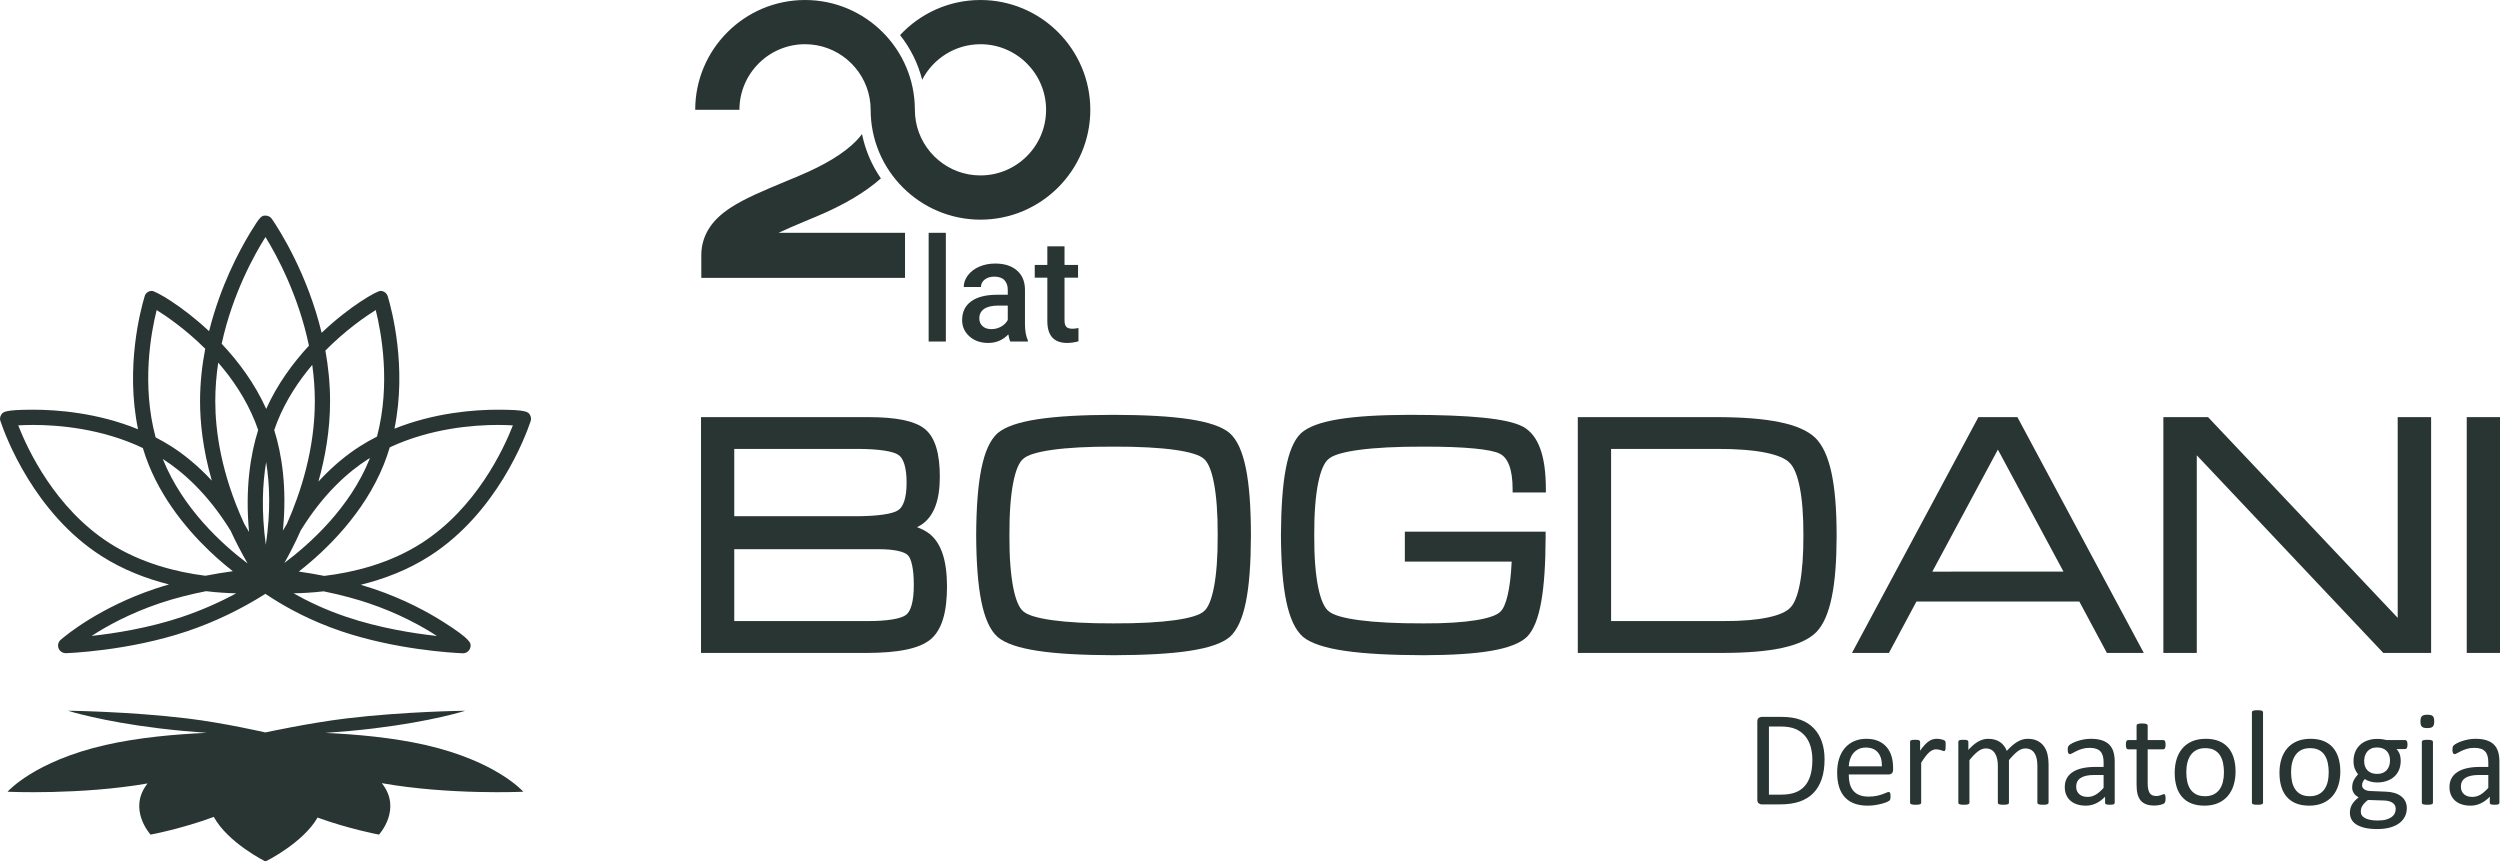 <?xml version="1.0" encoding="utf-8"?>
<svg version="1.1" width="515.437px" height="177.609px" preserveAspectRatio="none" viewBox="0 0 515.437 177.609" xmlns="http://www.w3.org/2000/svg">
  <defs>
    <clipPath id="clippath0" transform="">
      <path d="M 0 0 L 515.436 0 L 515.436 177.609 L 0 177.609 Z" style="fill: none; clip-rule: nonzero;"/>
    </clipPath>
    <clipPath id="clippath1" transform="">
      <path d="M 0 177.609 L 515.437 177.609 L 515.437 0 L 0 0 Z" style="fill: none; clip-rule: nonzero;"/>
    </clipPath>
  </defs>
  <g transform="matrix(1 0 0 -1 0 177.609)">
    <g transform="">
      <path d="M 0 0 L 515.436 0 L 515.436 177.609 L 0 177.609 Z" style="fill: none;"/>
    </g>
    <g style="clip-path: url(#clippath0);">
      <g transform="translate(109.39 90.727)">
        <path d="M 0 0 C 0.17 0.462 0.114 0.981 -0.156 1.396 C -0.506 1.942 -0.809 2.413 -6.748 2.413 C -11.557 2.413 -19.809 1.809 -28.064 -1.506 C -25.455 11.238 -28.63 23.075 -29.434 25.747 C -29.619 26.427 -30.239 26.908 -30.95 26.908 C -31.663 26.908 -37.208 23.854 -43.078 18.264 C -46.015 30.472 -51.799 39.498 -53.305 41.707 C -53.591 42.155 -54.088 42.428 -54.624 42.428 C -55.451 42.428 -55.675 42.428 -57.88 38.78 C -58.92 37.064 -60.489 34.274 -62.074 30.73 C -63.512 27.509 -65.095 23.353 -66.284 18.597 C -72.023 23.977 -77.368 26.905 -78.067 26.905 C -78.818 26.903 -79.452 26.425 -79.594 25.688 C -80.382 23.082 -83.58 11.175 -80.928 -1.622 C -89.278 1.795 -97.665 2.413 -102.53 2.413 C -108.469 2.413 -108.772 1.942 -109.124 1.396 C -109.413 0.949 -109.479 0.429 -109.259 -0.056 C -108.22 -3.124 -102.341 -18.875 -88.494 -27.744 C -83.984 -30.633 -79.128 -32.46 -74.545 -33.612 C -75.529 -33.894 -76.51 -34.197 -77.487 -34.525 C -88.734 -38.325 -95.56 -43.894 -96.851 -45.008 C -97.348 -45.418 -97.543 -46.097 -97.338 -46.717 C -97.122 -47.356 -96.495 -47.787 -95.821 -47.787 C -95.704 -47.787 -82.984 -47.379 -70.797 -43.262 C -65.13 -41.351 -59.729 -38.756 -54.673 -35.551 C -54.242 -35.84 -53.782 -36.141 -53.258 -36.474 C -50.255 -38.395 -45.349 -41.132 -39.027 -43.265 C -27.852 -47.039 -16.299 -47.708 -14.033 -47.806 C -14 -47.806 -13.968 -47.808 -13.937 -47.808 C -13.175 -47.808 -12.513 -47.255 -12.387 -46.491 C -12.266 -45.745 -12.152 -45.041 -18.059 -41.297 C -21.071 -39.393 -25.991 -36.668 -32.334 -34.528 C -33.136 -34.257 -34.038 -33.973 -35.022 -33.684 C -30.357 -32.539 -25.392 -30.695 -20.786 -27.744 C -6.942 -18.875 -1.065 -3.147 0 0 M -31.924 22.959 C -30.779 18.392 -28.796 7.744 -31.663 -3.133 C -32.87 -3.746 -34.069 -4.417 -35.243 -5.17 C -37.768 -6.786 -40.717 -9.117 -43.742 -12.411 C -42.362 -7.508 -41.339 -1.853 -41.339 4.149 C -41.339 7.783 -41.703 11.289 -42.304 14.606 C -38.176 18.786 -34.092 21.604 -31.924 22.959 M -65.004 4.149 C -65.004 6.895 -64.778 9.56 -64.4 12.119 C -61.466 8.744 -58.696 4.669 -56.787 -0.084 C -56.575 -0.611 -56.365 -1.184 -56.162 -1.781 C -57.745 -6.807 -58.88 -13.788 -58.044 -22.8 C -58.368 -22.229 -58.696 -21.674 -59.025 -21.133 C -63.829 -10.693 -65.004 -1.902 -65.004 4.149 M -44.479 4.149 C -44.479 -5.69 -47.37 -14.651 -50.237 -21.126 C -50.514 -21.581 -50.789 -22.04 -51.062 -22.513 C -50.19 -13.646 -51.29 -6.76 -52.852 -1.781 C -52.647 -1.187 -52.44 -0.611 -52.228 -0.084 C -50.402 4.455 -47.792 8.366 -45.011 11.651 C -44.675 9.233 -44.479 6.725 -44.479 4.149 M -54.584 -25.441 C -55.519 -18.63 -55.286 -12.963 -54.517 -8.389 C -53.768 -12.965 -53.575 -18.632 -54.584 -25.441 M -58.335 -29.295 C -63.452 -25.453 -71.673 -18.059 -75.823 -7.76 C -75.79 -7.779 -75.757 -7.795 -75.727 -7.816 C -71.732 -10.376 -66.573 -14.863 -61.85 -22.527 C -60.839 -24.719 -59.673 -26.977 -58.335 -29.295 M -50.759 -29.187 C -49.806 -27.504 -48.596 -25.21 -47.374 -22.46 C -42.673 -14.837 -37.535 -10.369 -33.551 -7.816 C -33.407 -7.725 -33.257 -7.644 -33.113 -7.553 C -33.136 -7.616 -33.157 -7.676 -33.183 -7.737 C -37.248 -17.851 -45.544 -25.278 -50.759 -29.187 M -54.654 38.013 C -52.3 34.185 -47.84 25.954 -45.694 15.609 C -49.015 12.024 -52.228 7.651 -54.505 2.578 C -56.873 7.844 -60.237 12.352 -63.687 16.007 C -61.428 26.413 -56.843 34.553 -54.654 38.013 M -77.088 22.959 C -74.986 21.644 -71.077 18.956 -67.079 14.979 C -67.731 11.574 -68.144 7.933 -68.144 4.149 C -68.144 -0.131 -67.594 -5.706 -65.715 -12.215 C -68.678 -9.028 -71.561 -6.753 -74.032 -5.17 C -75.107 -4.483 -76.203 -3.87 -77.305 -3.296 C -80.242 7.646 -78.242 18.369 -77.088 22.959 M -86.8 -25.099 C -98.021 -17.912 -103.681 -5.816 -105.635 -0.818 C -104.828 -0.769 -103.779 -0.73 -102.53 -0.73 C -97.492 -0.73 -88.476 -1.417 -79.939 -5.492 C -79.594 -6.632 -79.203 -7.774 -78.746 -8.909 C -75.296 -17.492 -69.146 -24.141 -64.594 -28.208 C -63.626 -29.071 -62.515 -29.996 -61.389 -30.887 C -63.146 -31.129 -65.055 -31.437 -67.048 -31.824 C -73.014 -31.068 -80.31 -29.255 -86.8 -25.099 M -71.799 -40.288 C -78.708 -42.621 -85.825 -43.719 -90.499 -44.227 C -87.361 -42.188 -82.629 -39.579 -76.48 -37.502 C -73.31 -36.432 -70.025 -35.621 -66.916 -35.006 C -64.587 -35.281 -62.47 -35.407 -60.68 -35.446 C -64.242 -37.369 -67.96 -38.992 -71.799 -40.288 M -33.339 -37.502 C -27.194 -39.577 -22.427 -42.216 -19.301 -44.239 C -24.05 -43.724 -31.115 -42.621 -38.022 -40.288 C -42.358 -38.824 -45.994 -37.071 -48.864 -35.444 C -47.095 -35.414 -44.983 -35.302 -42.649 -35.036 C -38.768 -35.828 -35.656 -36.721 -33.339 -37.502 M -42.526 -31.856 C -44.153 -31.535 -45.908 -31.229 -47.787 -30.957 C -42.071 -26.523 -34.274 -18.87 -30.269 -8.909 C -29.793 -7.725 -29.388 -6.536 -29.031 -5.35 C -20.588 -1.403 -11.725 -0.73 -6.748 -0.73 C -5.499 -0.73 -4.45 -0.769 -3.643 -0.821 C -5.597 -5.816 -11.252 -17.905 -22.481 -25.099 C -29.082 -29.327 -36.516 -31.129 -42.526 -31.856" style="fill-opacity: 1; fill: rgb(40, 53, 51);"/>
      </g>
    </g>
    <g style="clip-path: url(#clippath0);">
      <g transform="translate(107.891 14.383)">
        <path d="M 0 0 C -0.075 0.061 -5.499 6.271 -20.159 9.623 C -26.963 11.175 -34.6 11.846 -40.817 12.117 C -37.579 12.343 -34.141 12.644 -30.821 13.045 C -18.814 14.492 -12.04 16.662 -11.956 16.683 C -11.919 16.695 -24.5 16.546 -36.507 15.101 C -44.041 14.192 -53.169 12.219 -53.167 12.219 L -53.181 12.219 L -53.181 12.217 C -53.186 12.217 -61.773 14.196 -69.282 15.101 C -81.289 16.546 -93.737 16.688 -93.865 16.693 C -93.926 16.693 -86.977 14.492 -74.969 13.045 C -71.671 12.646 -68.342 12.35 -65.249 12.129 C -71.508 11.865 -79.268 11.198 -86.173 9.623 C -100.83 6.271 -106.257 0.061 -106.332 0 C -106.362 -0.026 -91.233 -0.697 -77.466 1.702 C -81.648 -3.599 -76.886 -8.786 -76.855 -8.846 C -76.844 -8.865 -70.265 -7.602 -63.811 -5.196 C -60.925 -10.504 -53.263 -14.331 -53.181 -14.383 C -53.144 -14.406 -45.43 -10.595 -42.418 -5.333 C -36.083 -7.651 -29.751 -8.865 -29.742 -8.846 C -29.709 -8.786 -24.919 -3.562 -29.176 1.758 C -15.327 -0.706 0.033 -0.026 0 0" style="fill-opacity: 1; fill: rgb(40, 53, 51);"/>
      </g>
    </g>
    <g style="clip-path: url(#clippath0);">
      <g transform="translate(191.508 67.65)">
        <path d="M 0 0 C -0.671 0.501 -1.487 0.921 -2.45 1.27 C -2.077 1.445 -1.741 1.639 -1.434 1.846 C 1.112 3.604 2.261 6.956 2.261 11.665 C 2.254 16.383 1.345 19.688 -0.783 21.483 C -2.923 23.222 -6.76 23.942 -12.436 23.959 L -43.547 23.961 L -46.976 23.961 L -46.976 -24.66 L -43.547 -24.66 L -12.802 -24.66 C -6.399 -24.642 -2.072 -23.819 0.315 -21.898 C 2.697 -19.928 3.732 -16.25 3.741 -10.975 C 3.734 -5.674 2.592 -1.956 0 0 M -3.107 -10.709 C -3.091 -14.103 -3.772 -16.126 -4.692 -16.798 C -5.606 -17.562 -8.404 -18.117 -12.802 -18.091 L -40.122 -18.091 L -40.122 -3.27 L -10.487 -3.27 C -7.079 -3.247 -4.977 -3.809 -4.336 -4.511 C -3.646 -5.149 -3.084 -7.275 -3.107 -10.709 M -40.122 3.525 L -40.122 17.404 L -15.007 17.404 C -10.287 17.425 -7.275 16.898 -6.266 16.161 C -5.28 15.518 -4.581 13.655 -4.592 10.443 C -4.583 7.257 -5.296 5.422 -6.329 4.772 C -7.389 4.023 -10.506 3.506 -15.364 3.525 Z" style="fill-opacity: 1; fill: rgb(40, 53, 51);"/>
      </g>
    </g>
    <g style="clip-path: url(#clippath0);">
      <g transform="translate(229.587 92.081)">
        <path d="M 0 0 C -12.951 -0.035 -20.77 -1.117 -23.919 -3.788 C -27.003 -6.588 -28.262 -13.492 -28.325 -24.817 C -28.262 -36.113 -27.003 -43.004 -23.919 -45.787 L -23.472 -45.274 L -23.919 -45.791 C -20.77 -48.449 -12.951 -49.524 0 -49.561 C 12.972 -49.524 20.809 -48.449 23.963 -45.791 C 27.043 -43.022 28.281 -36.229 28.318 -25.115 C 28.318 -25.022 28.322 -24.921 28.322 -24.819 L 28.322 -24.544 C 28.281 -13.378 27.04 -6.555 23.952 -3.769 C 20.8 -1.114 12.972 -0.035 0 0 M -18.6 -9.054 C -16.945 -7.536 -10.56 -6.518 0 -6.557 C 10.562 -6.518 16.942 -7.536 18.6 -9.052 C 20.322 -10.408 21.516 -15.795 21.469 -24.819 C 21.516 -33.814 20.322 -39.176 18.607 -40.519 C 16.942 -42.022 10.56 -43.036 0 -42.997 C -10.56 -43.036 -16.947 -42.022 -18.604 -40.519 C -20.318 -39.176 -21.518 -33.814 -21.471 -24.819 C -21.518 -15.795 -20.322 -10.408 -18.6 -9.054" style="fill-opacity: 1; fill: rgb(40, 53, 51);"/>
      </g>
    </g>
    <g style="clip-path: url(#clippath0);">
      <g transform="translate(313.968 89.657)">
        <path d="M 0 0 C -3.236 1.692 -10.874 2.406 -23.35 2.424 C -35.465 2.387 -42.78 1.31 -45.752 -1.378 C -48.642 -4.187 -49.803 -11.068 -49.871 -22.395 C -49.803 -33.691 -48.495 -40.589 -45.297 -43.374 C -42.034 -46.022 -33.922 -47.104 -20.464 -47.137 C -8.97 -47.099 -2 -46.036 0.851 -43.356 C 3.581 -40.575 4.664 -33.819 4.702 -22.721 C 4.699 -22.623 4.702 -22.516 4.702 -22.395 L 4.702 -21.67 L -24.325 -21.67 L -24.325 -27.838 L -2.298 -27.838 C -2.553 -33.56 -3.471 -37.085 -4.599 -38.132 C -5.956 -39.589 -11.413 -40.619 -20.469 -40.575 C -31.546 -40.612 -38.257 -39.602 -40.003 -38.083 C -41.808 -36.735 -43.05 -31.392 -43.004 -22.395 C -43.05 -13.371 -41.808 -8.003 -40.003 -6.641 C -38.246 -5.107 -31.544 -4.096 -20.457 -4.135 C -11.886 -4.117 -6.513 -4.678 -4.779 -5.578 C -3.124 -6.366 -2.1 -8.7 -2.105 -12.907 L -2.105 -13.585 L 4.751 -13.585 L 4.751 -12.907 C 4.744 -6.194 3.317 -1.804 0 0" style="fill-opacity: 1; fill: rgb(40, 53, 51);"/>
      </g>
    </g>
    <g style="clip-path: url(#clippath0);">
      <g transform="translate(354.028 91.61)">
        <path d="M 0 0 L -28.726 0 L -28.726 -48.617 L -25.287 -48.617 L 1.233 -48.617 C 11.166 -48.591 17.539 -47.302 20.513 -44.265 C 23.381 -41.209 24.614 -34.742 24.637 -24.637 C 24.635 -24.548 24.637 -24.453 24.637 -24.348 L 24.637 -24.115 C 24.614 -13.891 23.315 -7.345 20.264 -4.289 C 17.154 -1.305 10.471 -0.026 0 0 M -21.863 -6.555 L 0 -6.555 C 8.18 -6.527 13.25 -7.648 14.933 -9.408 C 16.695 -11.101 17.819 -16.166 17.788 -24.348 C 17.819 -32.502 16.767 -37.574 15.129 -39.241 C 13.595 -40.968 8.877 -42.083 1.233 -42.05 L -21.863 -42.05 Z" style="fill-opacity: 1; fill: rgb(40, 53, 51);"/>
      </g>
    </g>
    <g transform="translate(407.893 91.606)">
      <path d="M 0 0 L -0.189 -0.357 L -26.059 -48.61 L -18.443 -48.61 L -12.772 -38.017 L 20.814 -38.017 L 26.49 -48.61 L 29.936 -48.61 L 34.101 -48.61 L 8.045 0 Z M 17.546 -31.849 L -9.497 -31.854 L 4.019 -6.69 Z" style="fill-opacity: 1; fill: rgb(40, 53, 51);"/>
    </g>
    <g transform="translate(494.346 50.228)">
      <path d="M 0 0 L -39.101 41.379 L -48.314 41.379 L -48.314 -7.231 L -41.425 -7.231 L -41.425 33.511 L -2.977 -7.231 L 1.765 -7.231 L 6.888 -7.231 L 6.888 41.379 L 0 41.379 Z" style="fill-opacity: 1; fill: rgb(40, 53, 51);"/>
    </g>
    <g transform="translate(508.579 91.607)">
      <path d="M 0 0 L 0 -48.614 L 3.433 -48.614 L 6.858 -48.614 L 6.858 0 Z" style="fill-opacity: 1; fill: rgb(40, 53, 51);"/>
    </g>
    <g transform="">
      <path d="M 0 177.609 L 515.437 177.609 L 515.437 0 L 0 0 Z" style="fill: none;"/>
    </g>
    <g style="clip-path: url(#clippath1);">
      <g transform="translate(376.178 21.051)">
        <path d="M 0 0 C 0 -1.559 -0.198 -2.925 -0.599 -4.091 C -0.998 -5.259 -1.58 -6.224 -2.347 -6.989 C -3.114 -7.758 -4.054 -8.331 -5.168 -8.714 C -6.285 -9.093 -7.613 -9.285 -9.152 -9.285 L -12.972 -9.285 C -13.185 -9.285 -13.387 -9.212 -13.578 -9.068 C -13.77 -8.923 -13.863 -8.669 -13.863 -8.308 L -13.863 7.779 C -13.863 8.14 -13.77 8.394 -13.578 8.539 C -13.387 8.683 -13.185 8.755 -12.972 8.755 L -8.888 8.755 C -7.329 8.755 -6.009 8.553 -4.93 8.147 C -3.853 7.744 -2.951 7.163 -2.221 6.406 C -1.492 5.648 -0.942 4.73 -0.564 3.653 C -0.189 2.574 0 1.357 0 0 M -2.513 -0.093 C -2.513 0.883 -2.634 1.79 -2.876 2.632 C -3.119 3.476 -3.497 4.203 -4.014 4.816 C -4.529 5.431 -5.184 5.907 -5.975 6.252 C -6.765 6.597 -7.783 6.767 -9.031 6.767 L -11.471 6.767 L -11.471 -7.278 L -9 -7.278 C -7.849 -7.278 -6.877 -7.135 -6.086 -6.846 C -5.294 -6.557 -4.634 -6.117 -4.105 -5.52 C -3.574 -4.926 -3.177 -4.18 -2.911 -3.282 C -2.646 -2.385 -2.513 -1.322 -2.513 -0.093" style="fill: rgb(40, 53, 51); fill-opacity: 1;"/>
      </g>
    </g>
    <g style="clip-path: url(#clippath1);">
      <g transform="translate(390.31 18.933)">
        <path d="M 0 0 C 0 -0.361 -0.091 -0.62 -0.273 -0.776 C -0.455 -0.928 -0.662 -1.005 -0.895 -1.005 L -9.142 -1.005 C -9.142 -1.702 -9.07 -2.331 -8.933 -2.888 C -8.79 -3.443 -8.56 -3.923 -8.233 -4.324 C -7.907 -4.723 -7.483 -5.03 -6.958 -5.243 C -6.436 -5.457 -5.8 -5.564 -5.044 -5.564 C -4.448 -5.564 -3.916 -5.515 -3.448 -5.417 C -2.984 -5.319 -2.58 -5.21 -2.24 -5.089 C -1.9 -4.967 -1.62 -4.858 -1.401 -4.76 C -1.182 -4.662 -1.016 -4.613 -0.904 -4.613 C -0.839 -4.613 -0.781 -4.627 -0.73 -4.662 C -0.678 -4.695 -0.639 -4.741 -0.611 -4.807 C -0.583 -4.872 -0.562 -4.963 -0.548 -5.077 C -0.536 -5.194 -0.527 -5.336 -0.527 -5.504 C -0.527 -5.623 -0.531 -5.727 -0.541 -5.816 C -0.55 -5.902 -0.562 -5.984 -0.578 -6.051 C -0.59 -6.121 -0.613 -6.184 -0.646 -6.24 C -0.678 -6.296 -0.72 -6.347 -0.772 -6.401 C -0.823 -6.45 -0.972 -6.534 -1.224 -6.653 C -1.476 -6.767 -1.8 -6.884 -2.201 -6.996 C -2.599 -7.107 -3.063 -7.208 -3.585 -7.296 C -4.11 -7.385 -4.669 -7.429 -5.264 -7.429 C -6.294 -7.429 -7.198 -7.285 -7.972 -6.998 C -8.749 -6.709 -9.401 -6.282 -9.933 -5.716 C -10.46 -5.147 -10.86 -4.438 -11.129 -3.583 C -11.399 -2.73 -11.534 -1.734 -11.534 -0.599 C -11.534 0.476 -11.394 1.445 -11.115 2.305 C -10.837 3.163 -10.434 3.893 -9.909 4.492 C -9.385 5.093 -8.753 5.553 -8.01 5.872 C -7.266 6.194 -6.436 6.352 -5.515 6.352 C -4.532 6.352 -3.695 6.196 -3.002 5.879 C -2.31 5.564 -1.741 5.138 -1.296 4.604 C -0.851 4.07 -0.522 3.441 -0.315 2.723 C -0.105 2.002 0 1.235 0 0.417 Z M -2.31 0.678 C -2.282 1.883 -2.55 2.83 -3.117 3.518 C -3.681 4.205 -4.518 4.55 -5.627 4.55 C -6.198 4.55 -6.695 4.443 -7.124 4.229 C -7.555 4.014 -7.914 3.732 -8.203 3.38 C -8.494 3.026 -8.716 2.615 -8.874 2.147 C -9.033 1.676 -9.124 1.189 -9.142 0.678 Z" style="fill: rgb(40, 53, 51); fill-opacity: 1;"/>
      </g>
    </g>
    <g style="clip-path: url(#clippath1);">
      <g transform="translate(401.146 23.84)">
        <path d="M 0 0 C 0 -0.203 -0.005 -0.378 -0.014 -0.513 C -0.023 -0.653 -0.042 -0.762 -0.07 -0.839 C -0.098 -0.921 -0.133 -0.979 -0.175 -1.021 C -0.219 -1.063 -0.275 -1.086 -0.35 -1.086 C -0.424 -1.086 -0.515 -1.063 -0.622 -1.021 C -0.73 -0.979 -0.851 -0.937 -0.986 -0.895 C -1.121 -0.853 -1.273 -0.816 -1.441 -0.779 C -1.608 -0.741 -1.79 -0.723 -1.986 -0.723 C -2.217 -0.723 -2.448 -0.769 -2.671 -0.863 C -2.895 -0.956 -3.131 -1.11 -3.378 -1.324 C -3.622 -1.539 -3.884 -1.823 -4.154 -2.177 C -4.422 -2.532 -4.723 -2.965 -5.047 -3.478 L -5.047 -11.723 C -5.047 -11.798 -5.065 -11.86 -5.103 -11.909 C -5.14 -11.963 -5.198 -12.005 -5.285 -12.042 C -5.366 -12.08 -5.483 -12.108 -5.629 -12.126 C -5.779 -12.145 -5.967 -12.154 -6.201 -12.154 C -6.422 -12.154 -6.606 -12.145 -6.755 -12.126 C -6.902 -12.108 -7.021 -12.08 -7.107 -12.042 C -7.198 -12.005 -7.257 -11.963 -7.289 -11.909 C -7.322 -11.86 -7.338 -11.798 -7.338 -11.723 L -7.338 0.814 C -7.338 0.886 -7.324 0.951 -7.296 1 C -7.268 1.051 -7.212 1.098 -7.128 1.14 C -7.047 1.182 -6.94 1.21 -6.811 1.221 C -6.681 1.238 -6.511 1.245 -6.299 1.245 C -6.093 1.245 -5.923 1.238 -5.79 1.221 C -5.655 1.21 -5.553 1.182 -5.478 1.14 C -5.403 1.098 -5.35 1.051 -5.319 1 C -5.287 0.951 -5.268 0.886 -5.268 0.814 L -5.268 -1.012 C -4.923 -0.511 -4.602 -0.1 -4.298 0.217 C -3.995 0.534 -3.711 0.783 -3.438 0.965 C -3.168 1.147 -2.9 1.27 -2.636 1.343 C -2.368 1.41 -2.103 1.448 -1.832 1.448 C -1.711 1.448 -1.571 1.441 -1.42 1.427 C -1.266 1.41 -1.105 1.387 -0.937 1.347 C -0.769 1.312 -0.618 1.27 -0.485 1.224 C -0.347 1.177 -0.252 1.131 -0.196 1.086 C -0.14 1.037 -0.105 0.995 -0.084 0.953 C -0.065 0.911 -0.051 0.858 -0.037 0.793 C -0.023 0.727 -0.012 0.634 -0.007 0.508 C -0.002 0.382 0 0.212 0 0" style="fill: rgb(40, 53, 51); fill-opacity: 1;"/>
      </g>
    </g>
    <g style="clip-path: url(#clippath1);">
      <g transform="translate(422.363 12.118)">
        <path d="M 0 0 C 0 -0.075 -0.019 -0.138 -0.054 -0.189 C -0.093 -0.24 -0.154 -0.284 -0.238 -0.319 C -0.319 -0.359 -0.436 -0.387 -0.585 -0.406 C -0.732 -0.422 -0.918 -0.431 -1.14 -0.431 C -1.373 -0.431 -1.564 -0.422 -1.713 -0.406 C -1.86 -0.387 -1.977 -0.359 -2.068 -0.319 C -2.154 -0.284 -2.217 -0.24 -2.256 -0.189 C -2.291 -0.138 -2.308 -0.075 -2.308 0 L -2.308 7.627 C -2.308 8.156 -2.357 8.639 -2.45 9.075 C -2.543 9.513 -2.692 9.891 -2.897 10.205 C -3.105 10.522 -3.364 10.763 -3.681 10.933 C -3.998 11.098 -4.368 11.182 -4.797 11.182 C -5.331 11.182 -5.863 10.977 -6.399 10.567 C -6.935 10.159 -7.525 9.56 -8.168 8.769 L -8.168 0 C -8.168 -0.075 -8.187 -0.138 -8.224 -0.189 C -8.259 -0.24 -8.322 -0.284 -8.41 -0.319 C -8.497 -0.359 -8.616 -0.387 -8.765 -0.406 C -8.912 -0.422 -9.098 -0.431 -9.32 -0.431 C -9.532 -0.431 -9.716 -0.422 -9.867 -0.406 C -10.021 -0.387 -10.14 -0.359 -10.229 -0.319 C -10.317 -0.284 -10.376 -0.24 -10.411 -0.189 C -10.441 -0.138 -10.457 -0.075 -10.457 0 L -10.457 7.627 C -10.457 8.156 -10.511 8.639 -10.611 9.075 C -10.714 9.513 -10.867 9.891 -11.073 10.205 C -11.278 10.522 -11.536 10.763 -11.846 10.933 C -12.159 11.098 -12.527 11.182 -12.954 11.182 C -13.485 11.182 -14.019 10.977 -14.56 10.567 C -15.098 10.159 -15.683 9.56 -16.315 8.769 L -16.315 0 C -16.315 -0.075 -16.334 -0.138 -16.371 -0.189 C -16.408 -0.24 -16.469 -0.284 -16.553 -0.319 C -16.634 -0.359 -16.751 -0.387 -16.898 -0.406 C -17.047 -0.422 -17.236 -0.431 -17.469 -0.431 C -17.69 -0.431 -17.875 -0.422 -18.024 -0.406 C -18.171 -0.387 -18.29 -0.359 -18.378 -0.319 C -18.467 -0.284 -18.525 -0.24 -18.558 -0.189 C -18.59 -0.138 -18.604 -0.075 -18.604 0 L -18.604 12.536 C -18.604 12.609 -18.593 12.672 -18.565 12.721 C -18.537 12.772 -18.483 12.819 -18.397 12.863 C -18.313 12.902 -18.208 12.93 -18.077 12.944 C -17.949 12.958 -17.777 12.965 -17.565 12.965 C -17.362 12.965 -17.194 12.958 -17.059 12.944 C -16.924 12.93 -16.819 12.902 -16.746 12.863 C -16.672 12.819 -16.618 12.772 -16.586 12.721 C -16.553 12.672 -16.537 12.609 -16.537 12.536 L -16.537 10.877 C -15.833 11.667 -15.147 12.25 -14.485 12.616 C -13.819 12.984 -13.15 13.168 -12.471 13.168 C -11.951 13.168 -11.483 13.108 -11.07 12.986 C -10.658 12.865 -10.294 12.697 -9.979 12.476 C -9.662 12.259 -9.394 11.996 -9.17 11.695 C -8.947 11.392 -8.76 11.054 -8.611 10.681 C -8.194 11.138 -7.795 11.525 -7.42 11.839 C -7.042 12.159 -6.678 12.415 -6.329 12.609 C -5.981 12.805 -5.641 12.947 -5.31 13.038 C -4.979 13.124 -4.648 13.168 -4.312 13.168 C -3.504 13.168 -2.825 13.026 -2.275 12.744 C -1.727 12.46 -1.282 12.084 -0.942 11.606 C -0.604 11.133 -0.361 10.578 -0.214 9.942 C -0.072 9.306 0 8.634 0 7.93 Z" style="fill: rgb(40, 53, 51); fill-opacity: 1;"/>
      </g>
    </g>
    <g style="clip-path: url(#clippath1);">
      <g transform="translate(436.001 12.103)">
        <path d="M 0 0 C 0 -0.112 -0.04 -0.196 -0.112 -0.249 C -0.186 -0.305 -0.289 -0.347 -0.422 -0.375 C -0.55 -0.403 -0.741 -0.417 -0.993 -0.417 C -1.235 -0.417 -1.429 -0.403 -1.573 -0.375 C -1.718 -0.347 -1.823 -0.305 -1.886 -0.249 C -1.951 -0.196 -1.984 -0.112 -1.984 0 L -1.984 1.254 C -2.532 0.671 -3.142 0.212 -3.816 -0.112 C -4.49 -0.438 -5.201 -0.599 -5.954 -0.599 C -6.611 -0.599 -7.21 -0.513 -7.741 -0.343 C -8.278 -0.17 -8.732 0.079 -9.105 0.403 C -9.485 0.73 -9.776 1.128 -9.984 1.601 C -10.194 2.077 -10.296 2.615 -10.296 3.219 C -10.296 3.923 -10.154 4.539 -9.867 5.058 C -9.578 5.581 -9.166 6.012 -8.625 6.354 C -8.089 6.699 -7.429 6.956 -6.648 7.128 C -5.87 7.301 -4.993 7.385 -4.019 7.385 L -2.291 7.385 L -2.291 8.362 C -2.291 8.844 -2.345 9.273 -2.445 9.644 C -2.548 10.014 -2.713 10.327 -2.939 10.571 C -3.168 10.818 -3.462 11.005 -3.825 11.131 C -4.187 11.254 -4.632 11.317 -5.161 11.317 C -5.727 11.317 -6.238 11.252 -6.685 11.117 C -7.138 10.979 -7.532 10.832 -7.87 10.669 C -8.212 10.506 -8.494 10.359 -8.721 10.222 C -8.949 10.087 -9.119 10.021 -9.229 10.021 C -9.303 10.021 -9.369 10.04 -9.424 10.077 C -9.48 10.115 -9.529 10.17 -9.574 10.243 C -9.613 10.32 -9.644 10.413 -9.66 10.529 C -9.679 10.646 -9.69 10.774 -9.69 10.912 C -9.69 11.145 -9.674 11.329 -9.641 11.464 C -9.609 11.597 -9.529 11.725 -9.404 11.844 C -9.28 11.968 -9.063 12.108 -8.755 12.273 C -8.45 12.434 -8.096 12.583 -7.695 12.716 C -7.296 12.851 -6.858 12.961 -6.385 13.052 C -5.912 13.138 -5.434 13.182 -4.949 13.182 C -4.049 13.182 -3.282 13.082 -2.65 12.877 C -2.019 12.672 -1.506 12.371 -1.117 11.977 C -0.725 11.581 -0.443 11.091 -0.266 10.506 C -0.091 9.921 0 9.238 0 8.459 Z M -2.291 5.723 L -4.254 5.723 C -4.886 5.723 -5.434 5.669 -5.9 5.564 C -6.362 5.457 -6.748 5.299 -7.056 5.091 C -7.364 4.881 -7.588 4.632 -7.732 4.34 C -7.874 4.047 -7.947 3.711 -7.947 3.333 C -7.947 2.683 -7.739 2.166 -7.327 1.781 C -6.914 1.396 -6.336 1.203 -5.592 1.203 C -4.988 1.203 -4.429 1.359 -3.914 1.664 C -3.399 1.97 -2.858 2.438 -2.291 3.068 Z" style="fill: rgb(40, 53, 51); fill-opacity: 1;"/>
      </g>
    </g>
    <g style="clip-path: url(#clippath1);">
      <g transform="translate(446.486 13.03)">
        <path d="M 0 0 C 0 -0.27 -0.019 -0.483 -0.056 -0.641 C -0.093 -0.8 -0.149 -0.916 -0.221 -0.988 C -0.296 -1.065 -0.408 -1.135 -0.557 -1.201 C -0.706 -1.263 -0.876 -1.317 -1.068 -1.359 C -1.256 -1.401 -1.457 -1.436 -1.671 -1.464 C -1.886 -1.492 -2.1 -1.506 -2.312 -1.506 C -2.963 -1.506 -3.522 -1.42 -3.984 -1.249 C -4.45 -1.075 -4.83 -0.816 -5.128 -0.466 C -5.424 -0.119 -5.641 0.324 -5.779 0.858 C -5.912 1.394 -5.977 2.023 -5.977 2.748 L -5.977 10.089 L -7.73 10.089 C -7.867 10.089 -7.979 10.163 -8.063 10.31 C -8.147 10.457 -8.187 10.7 -8.187 11.033 C -8.187 11.21 -8.177 11.359 -8.154 11.478 C -8.128 11.599 -8.1 11.7 -8.066 11.777 C -8.026 11.856 -7.977 11.912 -7.916 11.944 C -7.858 11.977 -7.79 11.993 -7.716 11.993 L -5.977 11.993 L -5.977 14.972 C -5.977 15.038 -5.961 15.096 -5.93 15.154 C -5.898 15.21 -5.837 15.259 -5.748 15.299 C -5.662 15.341 -5.546 15.373 -5.394 15.392 C -5.247 15.408 -5.063 15.42 -4.842 15.42 C -4.611 15.42 -4.42 15.408 -4.271 15.392 C -4.124 15.373 -4.009 15.341 -3.923 15.299 C -3.842 15.259 -3.781 15.21 -3.744 15.154 C -3.709 15.096 -3.688 15.038 -3.688 14.972 L -3.688 11.993 L -0.459 11.993 C -0.385 11.993 -0.319 11.977 -0.266 11.944 C -0.21 11.912 -0.161 11.856 -0.119 11.777 C -0.077 11.7 -0.047 11.599 -0.028 11.478 C -0.009 11.359 0 11.21 0 11.033 C 0 10.7 -0.04 10.457 -0.124 10.31 C -0.21 10.163 -0.319 10.089 -0.459 10.089 L -3.688 10.089 L -3.688 3.084 C -3.688 2.219 -3.56 1.564 -3.305 1.124 C -3.049 0.681 -2.587 0.462 -1.925 0.462 C -1.713 0.462 -1.525 0.483 -1.354 0.524 C -1.189 0.566 -1.037 0.608 -0.907 0.655 C -0.776 0.702 -0.667 0.746 -0.573 0.788 C -0.478 0.83 -0.396 0.851 -0.319 0.851 C -0.273 0.851 -0.228 0.837 -0.189 0.816 C -0.147 0.793 -0.114 0.748 -0.091 0.683 C -0.065 0.618 -0.047 0.529 -0.028 0.417 C -0.009 0.308 0 0.168 0 0" style="fill: rgb(40, 53, 51); fill-opacity: 1;"/>
      </g>
    </g>
    <g style="clip-path: url(#clippath1);">
      <g transform="translate(460.916 18.527)">
        <path d="M 0 0 C 0 -1.023 -0.138 -1.963 -0.406 -2.823 C -0.676 -3.681 -1.077 -4.422 -1.611 -5.044 C -2.147 -5.667 -2.814 -6.154 -3.62 -6.499 C -4.422 -6.851 -5.354 -7.023 -6.413 -7.023 C -7.445 -7.023 -8.343 -6.872 -9.112 -6.564 C -9.879 -6.257 -10.518 -5.811 -11.028 -5.226 C -11.539 -4.641 -11.921 -3.93 -12.171 -3.093 C -12.422 -2.256 -12.548 -1.31 -12.548 -0.249 C -12.548 0.772 -12.415 1.711 -12.152 2.571 C -11.886 3.429 -11.485 4.173 -10.951 4.793 C -10.418 5.417 -9.751 5.9 -8.951 6.245 C -8.152 6.588 -7.219 6.76 -6.149 6.76 C -5.117 6.76 -4.219 6.606 -3.452 6.299 C -2.685 5.991 -2.047 5.546 -1.536 4.961 C -1.023 4.375 -0.641 3.664 -0.385 2.83 C -0.128 1.991 0 1.049 0 0 M -2.392 -0.149 C -2.392 0.529 -2.455 1.168 -2.583 1.772 C -2.709 2.375 -2.918 2.905 -3.208 3.357 C -3.497 3.814 -3.888 4.173 -4.387 4.436 C -4.881 4.702 -5.499 4.832 -6.24 4.832 C -6.926 4.832 -7.511 4.713 -8.003 4.473 C -8.494 4.231 -8.898 3.888 -9.217 3.448 C -9.534 3.007 -9.77 2.485 -9.923 1.883 C -10.08 1.28 -10.154 0.62 -10.154 -0.093 C -10.154 -0.781 -10.094 -1.427 -9.968 -2.03 C -9.839 -2.632 -9.632 -3.159 -9.334 -3.608 C -9.04 -4.061 -8.644 -4.417 -8.147 -4.681 C -7.653 -4.944 -7.035 -5.077 -6.296 -5.077 C -5.623 -5.077 -5.037 -4.956 -4.541 -4.716 C -4.044 -4.473 -3.639 -4.135 -3.319 -3.699 C -3.002 -3.263 -2.769 -2.744 -2.618 -2.14 C -2.469 -1.536 -2.392 -0.874 -2.392 -0.149" style="fill: rgb(40, 53, 51); fill-opacity: 1;"/>
      </g>
    </g>
    <g style="clip-path: url(#clippath1);">
      <g transform="translate(466.58 12.118)">
        <path d="M 0 0 C 0 -0.075 -0.019 -0.138 -0.056 -0.189 C -0.093 -0.24 -0.154 -0.284 -0.238 -0.319 C -0.319 -0.359 -0.436 -0.387 -0.583 -0.406 C -0.73 -0.422 -0.921 -0.431 -1.154 -0.431 C -1.373 -0.431 -1.56 -0.422 -1.709 -0.406 C -1.856 -0.387 -1.974 -0.359 -2.061 -0.319 C -2.149 -0.284 -2.21 -0.24 -2.242 -0.189 C -2.275 -0.138 -2.291 -0.075 -2.291 0 L -2.291 18.621 C -2.291 18.695 -2.275 18.76 -2.242 18.816 C -2.21 18.872 -2.149 18.919 -2.061 18.954 C -1.974 18.991 -1.856 19.019 -1.709 19.038 C -1.56 19.056 -1.373 19.066 -1.154 19.066 C -0.921 19.066 -0.73 19.056 -0.583 19.038 C -0.436 19.019 -0.319 18.991 -0.238 18.954 C -0.154 18.919 -0.093 18.872 -0.056 18.816 C -0.019 18.76 0 18.695 0 18.621 Z" style="fill: rgb(40, 53, 51); fill-opacity: 1;"/>
      </g>
    </g>
    <g style="clip-path: url(#clippath1);">
      <g transform="translate(482.514 18.527)">
        <path d="M 0 0 C 0 -1.023 -0.135 -1.963 -0.403 -2.823 C -0.674 -3.681 -1.075 -4.422 -1.608 -5.044 C -2.145 -5.667 -2.814 -6.154 -3.618 -6.499 C -4.422 -6.851 -5.354 -7.023 -6.413 -7.023 C -7.445 -7.023 -8.343 -6.872 -9.11 -6.564 C -9.877 -6.257 -10.515 -5.811 -11.028 -5.226 C -11.539 -4.641 -11.921 -3.93 -12.17 -3.093 C -12.42 -2.256 -12.546 -1.31 -12.546 -0.249 C -12.546 0.772 -12.415 1.711 -12.15 2.571 C -11.884 3.429 -11.483 4.173 -10.949 4.793 C -10.415 5.417 -9.749 5.9 -8.951 6.245 C -8.152 6.588 -7.217 6.76 -6.147 6.76 C -5.117 6.76 -4.217 6.606 -3.45 6.299 C -2.685 5.991 -2.044 5.546 -1.534 4.961 C -1.023 4.375 -0.641 3.664 -0.385 2.83 C -0.128 1.991 0 1.049 0 0 M -2.392 -0.149 C -2.392 0.529 -2.455 1.168 -2.58 1.772 C -2.709 2.375 -2.916 2.905 -3.208 3.357 C -3.497 3.814 -3.888 4.173 -4.385 4.436 C -4.881 4.702 -5.499 4.832 -6.238 4.832 C -6.923 4.832 -7.506 4.713 -8 4.473 C -8.492 4.231 -8.895 3.888 -9.215 3.448 C -9.532 3.007 -9.77 2.485 -9.923 1.883 C -10.077 1.28 -10.154 0.62 -10.154 -0.093 C -10.154 -0.781 -10.091 -1.427 -9.965 -2.03 C -9.839 -2.632 -9.627 -3.159 -9.334 -3.608 C -9.038 -4.061 -8.644 -4.417 -8.147 -4.681 C -7.651 -4.944 -7.033 -5.077 -6.294 -5.077 C -5.62 -5.077 -5.033 -4.956 -4.539 -4.716 C -4.044 -4.473 -3.636 -4.135 -3.319 -3.699 C -3 -3.263 -2.767 -2.744 -2.615 -2.14 C -2.466 -1.536 -2.392 -0.874 -2.392 -0.149" style="fill: rgb(40, 53, 51); fill-opacity: 1;"/>
      </g>
    </g>
    <g style="clip-path: url(#clippath1);">
      <g transform="translate(496.367 24.093)">
        <path d="M 0 0 C 0 -0.324 -0.044 -0.559 -0.133 -0.702 C -0.221 -0.844 -0.333 -0.916 -0.476 -0.916 L -2.277 -0.916 C -1.951 -1.249 -1.723 -1.62 -1.592 -2.021 C -1.464 -2.424 -1.399 -2.846 -1.399 -3.282 C -1.399 -4.007 -1.515 -4.646 -1.746 -5.203 C -1.979 -5.758 -2.31 -6.231 -2.744 -6.616 C -3.175 -7 -3.69 -7.296 -4.285 -7.499 C -4.879 -7.704 -5.539 -7.807 -6.261 -7.807 C -6.774 -7.807 -7.259 -7.739 -7.72 -7.604 C -8.177 -7.469 -8.534 -7.301 -8.786 -7.096 C -8.954 -7.264 -9.094 -7.455 -9.201 -7.669 C -9.31 -7.884 -9.364 -8.131 -9.364 -8.41 C -9.364 -8.737 -9.212 -9.007 -8.909 -9.219 C -8.609 -9.434 -8.205 -9.55 -7.704 -9.569 L -4.424 -9.709 C -3.802 -9.728 -3.229 -9.814 -2.709 -9.968 C -2.189 -10.121 -1.737 -10.341 -1.354 -10.623 C -0.972 -10.907 -0.676 -11.257 -0.464 -11.669 C -0.249 -12.087 -0.142 -12.567 -0.142 -13.112 C -0.142 -13.69 -0.263 -14.24 -0.504 -14.763 C -0.746 -15.282 -1.114 -15.742 -1.611 -16.138 C -2.11 -16.532 -2.744 -16.844 -3.513 -17.073 C -4.287 -17.299 -5.196 -17.413 -6.245 -17.413 C -7.259 -17.413 -8.121 -17.327 -8.832 -17.157 C -9.541 -16.984 -10.126 -16.749 -10.581 -16.45 C -11.038 -16.152 -11.366 -15.798 -11.571 -15.385 C -11.777 -14.97 -11.877 -14.523 -11.877 -14.04 C -11.877 -13.732 -11.839 -13.436 -11.765 -13.147 C -11.69 -12.858 -11.578 -12.583 -11.425 -12.324 C -11.271 -12.063 -11.08 -11.814 -10.853 -11.578 C -10.625 -11.341 -10.364 -11.105 -10.066 -10.872 C -10.525 -10.641 -10.863 -10.348 -11.082 -9.993 C -11.301 -9.641 -11.411 -9.257 -11.411 -8.846 C -11.411 -8.28 -11.294 -7.772 -11.061 -7.324 C -10.828 -6.877 -10.539 -6.476 -10.191 -6.121 C -10.48 -5.779 -10.707 -5.392 -10.877 -4.958 C -11.045 -4.527 -11.129 -4.007 -11.129 -3.394 C -11.129 -2.678 -11.007 -2.04 -10.765 -1.471 C -10.522 -0.904 -10.189 -0.429 -9.76 -0.04 C -9.334 0.352 -8.818 0.65 -8.219 0.86 C -7.62 1.068 -6.965 1.173 -6.261 1.173 C -5.879 1.173 -5.522 1.152 -5.191 1.107 C -4.865 1.063 -4.555 1.005 -4.266 0.93 L -0.473 0.93 C -0.317 0.93 -0.198 0.853 -0.119 0.702 C -0.04 0.548 0 0.315 0 0 M -2.431 -13.24 C -2.431 -12.7 -2.655 -12.285 -3.096 -11.993 C -3.539 -11.7 -4.135 -11.543 -4.891 -11.525 L -8.147 -11.415 C -8.443 -11.648 -8.688 -11.867 -8.879 -12.075 C -9.07 -12.285 -9.222 -12.485 -9.334 -12.674 C -9.445 -12.865 -9.522 -13.054 -9.564 -13.24 C -9.606 -13.425 -9.627 -13.616 -9.627 -13.812 C -9.627 -14.413 -9.322 -14.872 -8.704 -15.182 C -8.089 -15.495 -7.236 -15.651 -6.135 -15.651 C -5.436 -15.651 -4.851 -15.583 -4.382 -15.45 C -3.909 -15.313 -3.532 -15.133 -3.243 -14.912 C -2.953 -14.688 -2.746 -14.434 -2.62 -14.145 C -2.494 -13.858 -2.431 -13.555 -2.431 -13.24 M -3.606 -3.303 C -3.606 -2.45 -3.842 -1.786 -4.31 -1.305 C -4.779 -0.83 -5.445 -0.59 -6.308 -0.59 C -6.753 -0.59 -7.14 -0.664 -7.469 -0.814 C -7.8 -0.96 -8.072 -1.163 -8.292 -1.424 C -8.508 -1.685 -8.672 -1.984 -8.779 -2.322 C -8.884 -2.662 -8.937 -3.016 -8.937 -3.387 C -8.937 -4.212 -8.704 -4.86 -8.236 -5.333 C -7.767 -5.807 -7.11 -6.042 -6.266 -6.042 C -5.811 -6.042 -5.417 -5.972 -5.084 -5.828 C -4.751 -5.683 -4.473 -5.485 -4.257 -5.229 C -4.037 -4.974 -3.874 -4.681 -3.767 -4.345 C -3.66 -4.012 -3.606 -3.664 -3.606 -3.303" style="fill: rgb(40, 53, 51); fill-opacity: 1;"/>
      </g>
    </g>
    <g style="clip-path: url(#clippath1);">
      <g transform="translate(501.876 28.887)">
        <path d="M 0 0 C 0 -0.538 -0.105 -0.904 -0.308 -1.1 C -0.51 -1.296 -0.886 -1.392 -1.434 -1.392 C -1.972 -1.392 -2.34 -1.298 -2.539 -1.105 C -2.739 -0.916 -2.839 -0.557 -2.839 -0.028 C -2.839 0.511 -2.737 0.879 -2.534 1.072 C -2.329 1.268 -1.951 1.364 -1.406 1.364 C -0.87 1.364 -0.499 1.27 -0.298 1.079 C -0.1 0.89 0 0.529 0 0 M -0.263 -16.77 C -0.263 -16.844 -0.282 -16.907 -0.319 -16.956 C -0.354 -17.01 -0.417 -17.052 -0.501 -17.089 C -0.585 -17.126 -0.699 -17.157 -0.846 -17.173 C -0.995 -17.192 -1.184 -17.201 -1.415 -17.201 C -1.639 -17.201 -1.823 -17.192 -1.972 -17.173 C -2.119 -17.157 -2.238 -17.126 -2.326 -17.089 C -2.415 -17.052 -2.473 -17.01 -2.506 -16.956 C -2.539 -16.907 -2.555 -16.844 -2.555 -16.77 L -2.555 -4.233 C -2.555 -4.17 -2.539 -4.112 -2.506 -4.054 C -2.473 -3.998 -2.415 -3.953 -2.326 -3.916 C -2.238 -3.879 -2.119 -3.849 -1.972 -3.832 C -1.823 -3.814 -1.639 -3.802 -1.415 -3.802 C -1.184 -3.802 -0.995 -3.814 -0.846 -3.832 C -0.699 -3.849 -0.585 -3.879 -0.501 -3.916 C -0.417 -3.953 -0.354 -3.998 -0.319 -4.054 C -0.282 -4.112 -0.263 -4.17 -0.263 -4.233 Z" style="fill: rgb(40, 53, 51); fill-opacity: 1;"/>
      </g>
    </g>
    <g style="clip-path: url(#clippath1);">
      <g transform="translate(515.316 12.103)">
        <path d="M 0 0 C 0 -0.112 -0.04 -0.196 -0.112 -0.249 C -0.187 -0.305 -0.289 -0.347 -0.42 -0.375 C -0.55 -0.403 -0.739 -0.417 -0.993 -0.417 C -1.233 -0.417 -1.429 -0.403 -1.571 -0.375 C -1.716 -0.347 -1.821 -0.305 -1.886 -0.249 C -1.951 -0.196 -1.984 -0.112 -1.984 0 L -1.984 1.254 C -2.532 0.671 -3.142 0.212 -3.816 -0.112 C -4.487 -0.438 -5.201 -0.599 -5.954 -0.599 C -6.611 -0.599 -7.21 -0.513 -7.741 -0.343 C -8.278 -0.17 -8.73 0.079 -9.105 0.403 C -9.48 0.73 -9.774 1.128 -9.984 1.601 C -10.194 2.077 -10.296 2.615 -10.296 3.219 C -10.296 3.923 -10.154 4.539 -9.865 5.058 C -9.576 5.581 -9.163 6.012 -8.625 6.354 C -8.089 6.699 -7.429 6.956 -6.648 7.128 C -5.87 7.301 -4.993 7.385 -4.016 7.385 L -2.291 7.385 L -2.291 8.362 C -2.291 8.844 -2.34 9.273 -2.445 9.644 C -2.546 10.014 -2.711 10.327 -2.94 10.571 C -3.166 10.818 -3.462 11.005 -3.823 11.131 C -4.187 11.254 -4.632 11.317 -5.161 11.317 C -5.727 11.317 -6.236 11.252 -6.688 11.117 C -7.138 10.979 -7.532 10.832 -7.87 10.669 C -8.21 10.506 -8.492 10.359 -8.721 10.222 C -8.949 10.087 -9.117 10.021 -9.229 10.021 C -9.303 10.021 -9.366 10.04 -9.422 10.077 C -9.48 10.115 -9.529 10.17 -9.571 10.243 C -9.613 10.32 -9.641 10.413 -9.66 10.529 C -9.681 10.646 -9.688 10.774 -9.688 10.912 C -9.688 11.145 -9.672 11.329 -9.641 11.464 C -9.606 11.597 -9.529 11.725 -9.404 11.844 C -9.278 11.968 -9.061 12.108 -8.753 12.273 C -8.448 12.434 -8.093 12.583 -7.695 12.716 C -7.296 12.851 -6.858 12.961 -6.385 13.052 C -5.912 13.138 -5.431 13.182 -4.949 13.182 C -4.049 13.182 -3.282 13.082 -2.648 12.877 C -2.016 12.672 -1.506 12.371 -1.117 11.977 C -0.727 11.581 -0.441 11.091 -0.263 10.506 C -0.089 9.921 0 9.238 0 8.459 Z M -2.291 5.723 L -4.254 5.723 C -4.886 5.723 -5.434 5.669 -5.898 5.564 C -6.362 5.457 -6.748 5.299 -7.054 5.091 C -7.362 4.881 -7.585 4.632 -7.73 4.34 C -7.872 4.047 -7.944 3.711 -7.944 3.333 C -7.944 2.683 -7.739 2.166 -7.327 1.781 C -6.912 1.396 -6.334 1.203 -5.59 1.203 C -4.988 1.203 -4.429 1.359 -3.914 1.664 C -3.396 1.97 -2.858 2.438 -2.291 3.068 Z" style="fill: rgb(40, 53, 51); fill-opacity: 1;"/>
      </g>
    </g>
    <g style="clip-path: url(#clippath1);">
      <g transform="translate(177.725 149.969)">
        <path d="M 0 0 C 0.664 -3.282 1.984 -6.38 3.891 -9.14 C 0.629 -12.038 -3.748 -14.623 -9.424 -17.005 C -10.282 -17.364 -11.115 -17.711 -11.916 -18.045 C -14.101 -18.954 -15.52 -19.593 -17.21 -20.357 L 8.867 -20.362 L 8.867 -29.651 L -33.134 -29.651 L -33.134 -24.973 C -33.134 -22.84 -32.521 -20.87 -31.316 -19.115 C -30.334 -17.688 -28.966 -16.408 -27.124 -15.201 C -24.208 -13.282 -20.329 -11.669 -15.42 -9.627 C -14.625 -9.296 -13.802 -8.954 -12.954 -8.597 C -7.627 -6.361 -3.676 -3.947 -1.21 -1.415 C -0.753 -0.946 -0.352 -0.473 0 0 M 1.781 4.995 C 1.781 -7.49 11.937 -17.648 24.425 -17.648 C 36.91 -17.648 47.069 -7.49 47.069 4.995 C 47.069 17.483 36.91 27.639 24.425 27.639 C 17.884 27.639 11.984 24.852 7.846 20.404 C 10.01 17.667 11.553 14.539 12.404 11.194 C 14.655 15.544 19.199 18.523 24.425 18.523 C 31.884 18.523 37.952 12.455 37.952 4.995 C 37.952 -2.462 31.884 -8.529 24.425 -8.529 C 23.609 -8.529 22.809 -8.457 22.033 -8.32 C 15.711 -7.187 10.898 -1.646 10.898 4.998 C 10.898 17.483 0.739 27.639 -11.746 27.639 C -24.231 27.639 -34.39 17.483 -34.39 4.998 L -25.273 4.998 C -25.273 12.457 -19.206 18.525 -11.746 18.525 C -10.93 18.525 -10.133 18.45 -9.355 18.313 C -3.033 17.18 1.781 11.641 1.781 4.995" style="fill-opacity: 1; fill: rgb(40, 53, 51);"/>
      </g>
    </g>
    <g style="clip-path: url(#clippath1);">
      <g transform="">
        <path d="M 195.01 129.605 L 191.464 129.605 L 191.464 107.194 L 195.01 107.194 Z M 211.92 107.194 L 211.92 107.441 C 211.521 108.287 211.323 109.423 211.323 110.842 L 211.323 117.961 C 211.293 119.644 210.728 120.952 209.63 121.88 C 208.53 122.81 207.057 123.274 205.208 123.274 C 203.992 123.274 202.891 123.059 201.903 122.63 C 200.917 122.204 200.136 121.612 199.563 120.859 C 198.989 120.104 198.7 119.295 198.7 118.43 L 202.248 118.43 C 202.248 119.052 202.504 119.565 203.02 119.968 C 203.535 120.372 204.197 120.574 205.006 120.574 C 205.938 120.574 206.633 120.327 207.092 119.838 C 207.549 119.346 207.777 118.691 207.777 117.875 L 207.777 116.838 L 205.602 116.838 C 203.278 116.838 201.49 116.388 200.241 115.488 C 198.991 114.588 198.367 113.297 198.367 111.616 C 198.367 110.283 198.866 109.164 199.868 108.259 C 200.87 107.355 202.164 106.903 203.749 106.903 C 205.383 106.903 206.766 107.49 207.894 108.667 C 208.01 107.987 208.146 107.495 208.302 107.194 Z M 202.591 110.353 C 202.138 110.756 201.912 111.299 201.912 111.98 C 201.912 112.817 202.241 113.462 202.903 113.922 C 203.565 114.378 204.553 114.607 205.866 114.607 L 207.777 114.607 L 207.777 111.63 C 207.465 111.057 207.001 110.597 206.383 110.257 C 205.766 109.917 205.106 109.747 204.407 109.747 C 203.647 109.747 203.043 109.949 202.591 110.353 M 215.934 126.819 L 215.934 122.982 L 213.337 122.982 L 213.337 120.355 L 215.934 120.355 L 215.934 111.411 C 215.934 108.406 217.295 106.903 220.018 106.903 C 220.768 106.903 221.547 107.015 222.353 107.238 L 222.353 109.982 C 221.934 109.884 221.521 109.835 221.113 109.835 C 220.5 109.835 220.074 109.968 219.836 110.236 C 219.598 110.504 219.479 110.94 219.479 111.542 L 219.479 120.355 L 222.265 120.355 L 222.265 122.982 L 219.479 122.982 L 219.479 126.819 Z" style="fill-opacity: 1; fill: rgb(40, 53, 51);"/>
      </g>
    </g>
  </g>
</svg>